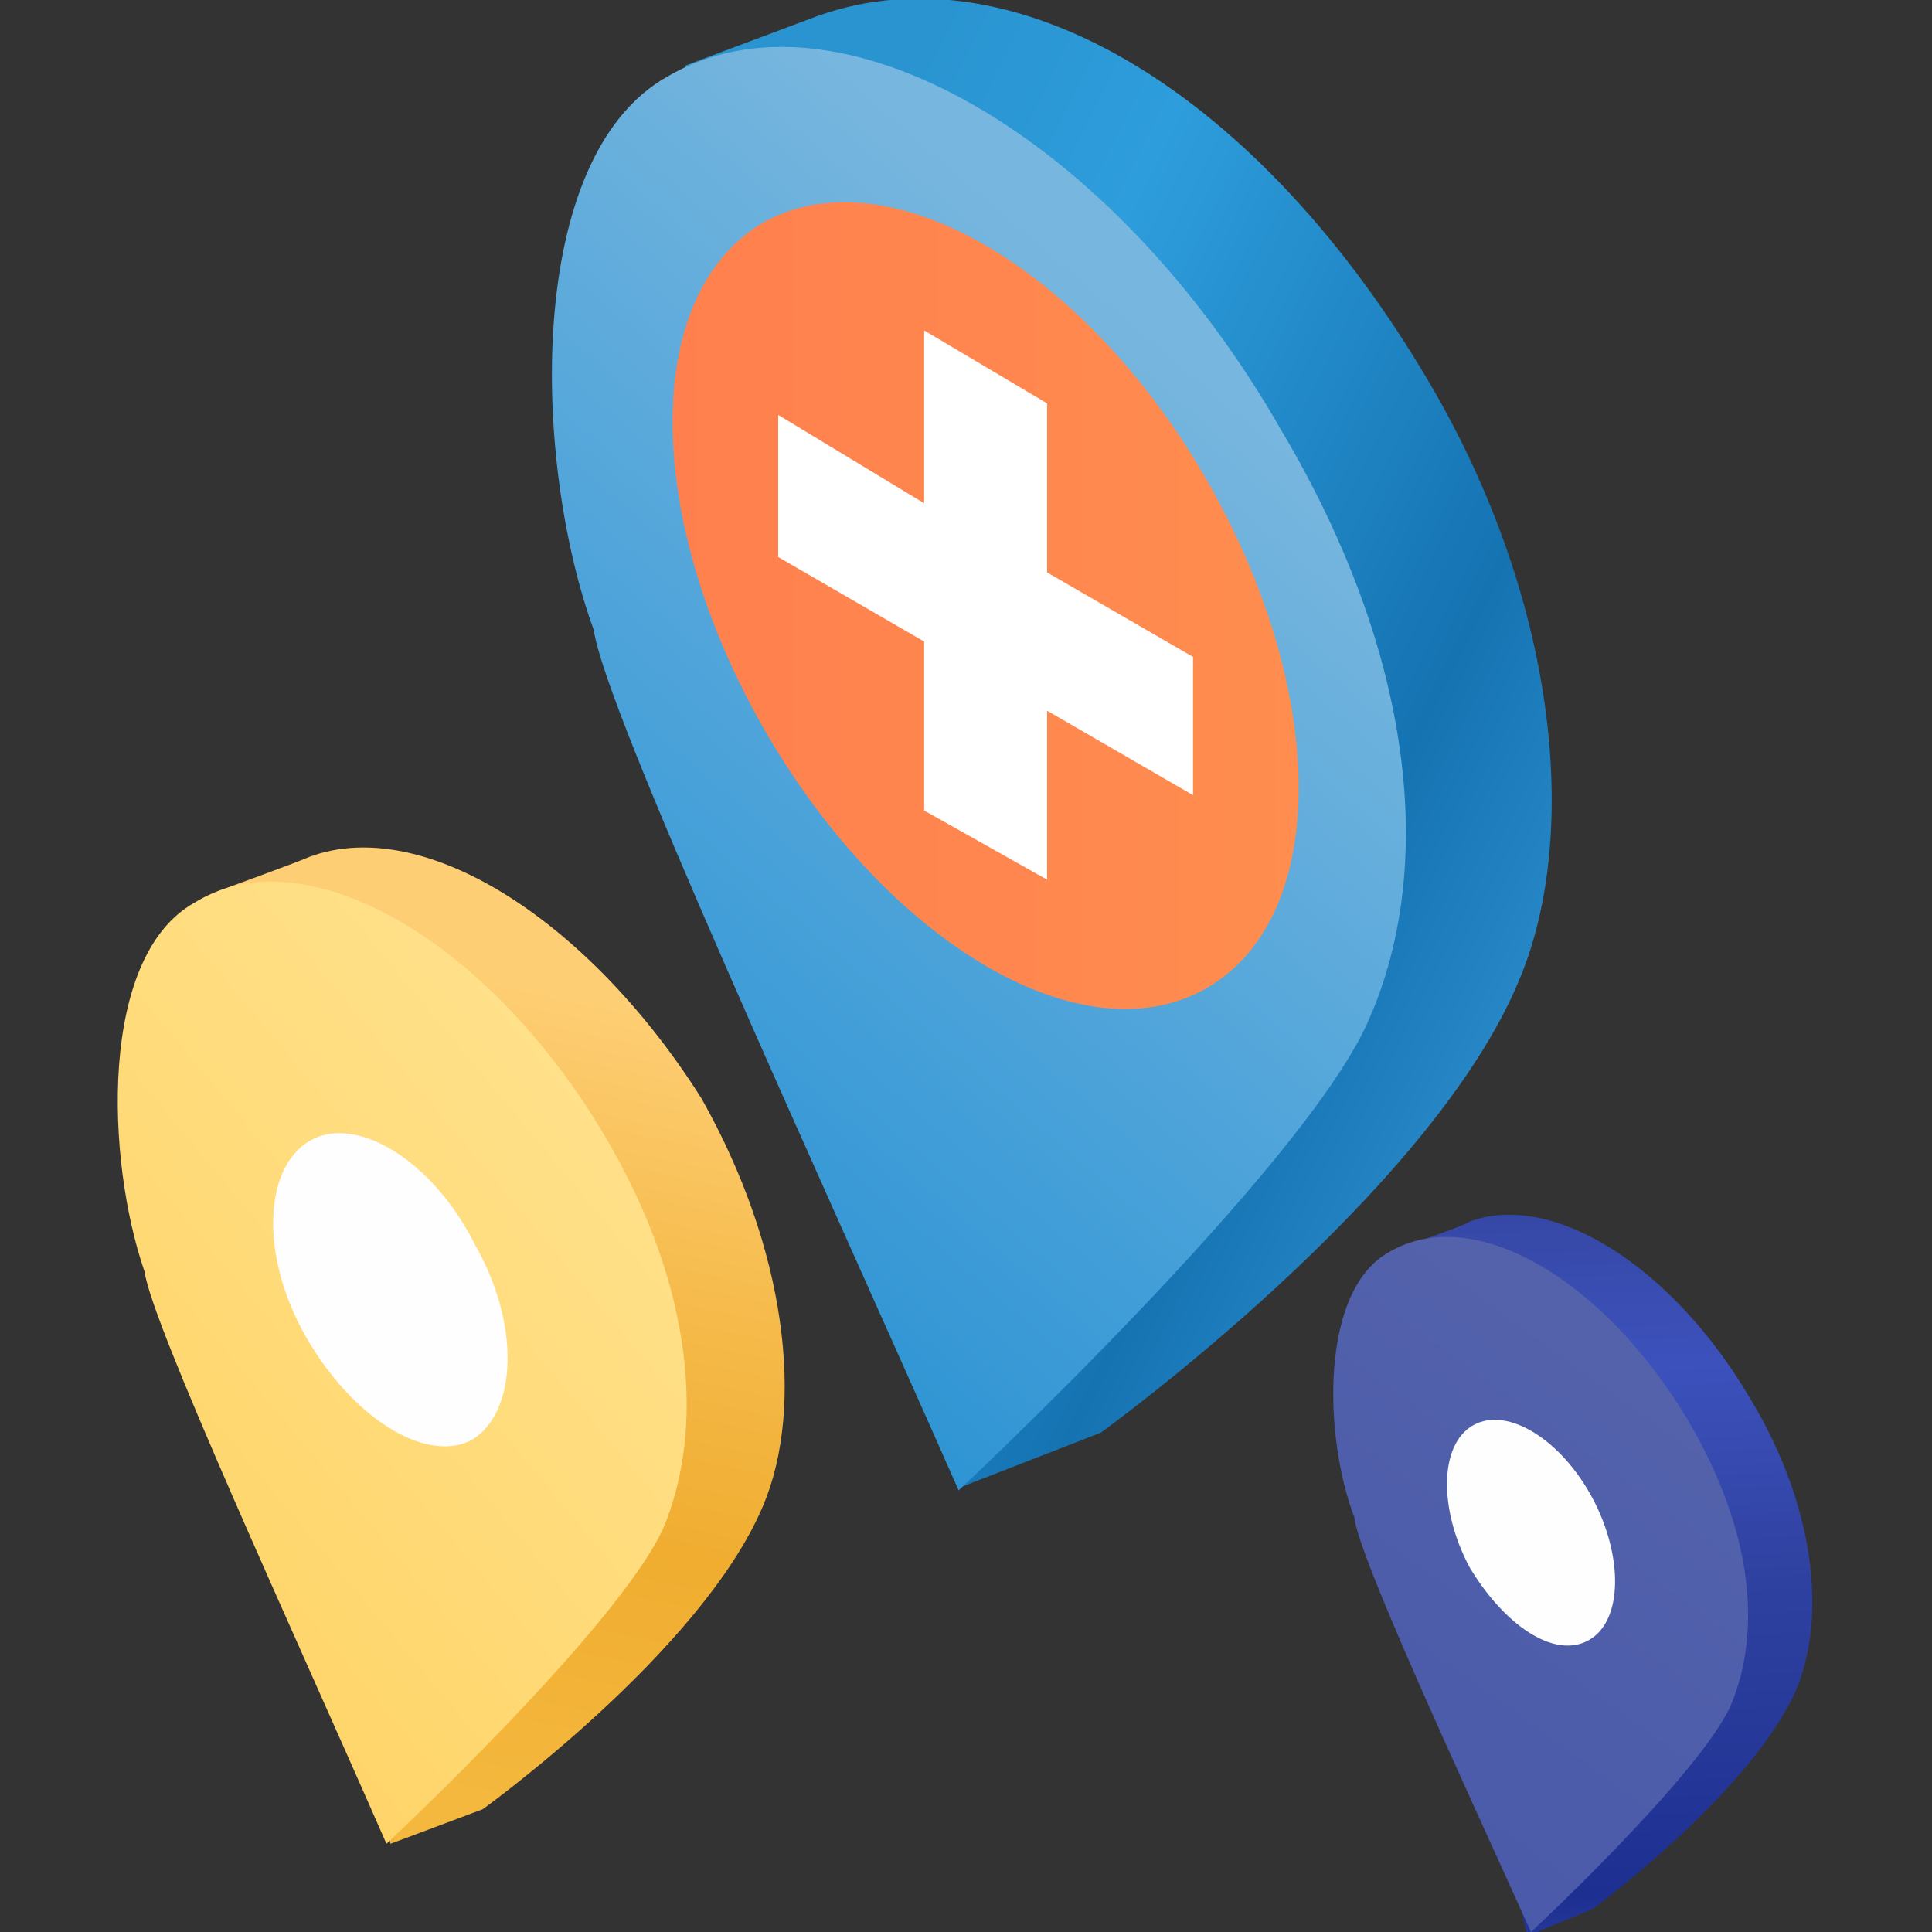 <svg width="60" height="60" viewBox="0 0 60 60" fill="none" xmlns="http://www.w3.org/2000/svg">
<rect x="0" y="0" width="60" height="60" fill="#333333" stroke="none"/>
<g clip-path="url(#clip0_3473_60816)">
<path d="M44.089 46.405C44.208 46.763 44.447 47.24 44.566 47.598V47.718L47.429 60.123L49.457 59.288C49.457 59.288 54.347 55.71 55.779 52.489C56.733 50.222 56.375 46.763 54.347 43.423C51.962 39.368 48.264 36.982 45.64 37.936C45.52 38.056 43.731 38.652 43.492 38.771L43.254 39.487C41.345 40.56 42.777 42.708 44.089 46.405Z" fill="url(#paint0_linear_3473_60816)"/>
<path d="M42.06 47.119C42.179 48.311 45.28 54.991 47.547 60.001C47.547 60.001 52.795 55.111 53.75 52.964C54.704 50.697 54.465 47.596 52.438 44.136C49.813 39.723 45.758 37.337 43.133 38.888C40.986 40.081 41.105 44.614 42.06 47.119Z" fill="url(#paint1_linear_3473_60816)"/>
<path d="M45.639 48.673C44.685 46.884 44.685 44.856 45.758 44.259C46.832 43.663 48.502 44.736 49.456 46.526C50.41 48.315 50.41 50.343 49.337 50.939C48.263 51.536 46.712 50.462 45.639 48.673Z" fill="#FEFEFE"/>
<path d="M7.356 38.414C7.594 39.011 7.833 39.488 8.071 39.965V40.084L12.127 57.261L14.99 56.188C14.99 56.188 21.789 51.297 23.698 46.764C25.01 43.663 24.413 38.772 21.789 34.12C18.33 28.633 13.2 25.293 9.622 26.605C9.383 26.725 6.759 27.679 6.759 27.679C3.777 29.349 5.447 33.404 7.356 38.414Z" fill="url(#paint2_linear_3473_60816)"/>
<path d="M4.487 39.486C4.726 41.156 9.02 50.461 12.002 57.26C12.002 57.26 19.159 50.58 20.591 47.478C21.903 44.377 21.545 39.964 18.801 35.312C15.223 29.228 9.497 25.888 6.038 28.035C3.056 29.705 3.294 36.027 4.487 39.486Z" fill="url(#paint3_linear_3473_60816)"/>
<path d="M9.499 41.513C8.068 39.008 8.187 36.264 9.618 35.429C11.05 34.594 13.436 36.026 14.748 38.65C16.179 41.155 16.06 43.898 14.628 44.733C13.197 45.449 10.931 44.018 9.499 41.513Z" fill="#FEFEFE"/>
<path d="M22.733 17.894C23.09 18.729 23.329 19.564 23.806 20.28L23.925 20.518L29.89 46.164L34.184 44.494C34.184 44.494 44.442 37.099 47.186 30.419C49.094 25.886 48.379 18.49 44.204 11.572C38.836 2.625 31.202 -1.788 25.118 0.598L21.301 2.029C21.301 2.029 19.87 10.379 22.733 17.894Z" fill="url(#paint4_linear_3473_60816)"/>
<path d="M18.44 19.566C18.798 22.071 25.239 36.027 29.772 46.285C29.772 46.285 40.627 36.146 42.535 31.613C44.563 26.961 43.967 20.401 39.792 13.363C34.543 4.178 25.955 -0.713 20.706 2.389C16.293 4.894 16.531 14.317 18.44 19.566Z" fill="url(#paint5_linear_3473_60816)"/>
<path d="M37.528 30.654C41.345 28.388 41.225 21.35 37.408 14.79C33.591 8.229 27.508 4.77 23.691 6.917C19.873 9.183 19.993 16.221 23.81 22.782C27.627 29.342 33.711 32.921 37.528 30.654Z" fill="url(#paint6_linear_3473_60816)"/>
<path d="M37.051 20.401L32.518 17.777V12.528L28.701 10.262V15.63L24.168 12.886V17.299L28.701 19.924V25.172L32.518 27.319V22.071L37.051 24.695V20.401Z" fill="white"/>
</g>
<defs>
<linearGradient id="paint0_linear_3473_60816" x1="49.083" y1="37.653" x2="50.013" y2="62.864" gradientUnits="userSpaceOnUse">
<stop stop-color="#3648A6"/>
<stop offset="0.19" stop-color="#3C51BC"/>
<stop offset="0.46" stop-color="#2F41A0"/>
<stop offset="0.839" stop-color="#1D3092"/>
<stop offset="1" stop-color="#3648A6"/>
</linearGradient>
<linearGradient id="paint1_linear_3473_60816" x1="53.071" y1="39.394" x2="30.113" y2="71.118" gradientUnits="userSpaceOnUse">
<stop stop-color="#5664AB"/>
<stop offset="1" stop-color="#3F50A9"/>
</linearGradient>
<linearGradient id="paint2_linear_3473_60816" x1="16.153" y1="30.568" x2="10.984" y2="55.121" gradientUnits="userSpaceOnUse">
<stop stop-color="#FECE74"/>
<stop offset="0.312" stop-color="#F6BC4E"/>
<stop offset="0.65" stop-color="#F0AD30"/>
<stop offset="1" stop-color="#F4B83E"/>
</linearGradient>
<linearGradient id="paint3_linear_3473_60816" x1="34.329" y1="21.608" x2="3.715" y2="47.055" gradientUnits="userSpaceOnUse">
<stop stop-color="#FFEDAB"/>
<stop offset="1" stop-color="#FFD56A"/>
</linearGradient>
<linearGradient id="paint4_linear_3473_60816" x1="48.19" y1="35.502" x2="18.996" y2="21.094" gradientUnits="userSpaceOnUse">
<stop offset="0" stop-color="#2F90D0"/>
<stop offset="0.288" stop-color="#1573B2"/>
<stop offset="0.757" stop-color="#2E9DDC"/>
<stop offset="1" stop-color="#2994D0"/>
</linearGradient>
<linearGradient id="paint5_linear_3473_60816" x1="27.897" y1="48.944" x2="53.176" y2="19.484" gradientUnits="userSpaceOnUse">
<stop stop-color="#2891D2"/>
<stop offset="0.373" stop-color="#48A1D9"/>
<stop offset="0.887" stop-color="#77B6DE"/>
</linearGradient>
<linearGradient id="paint6_linear_3473_60816" x1="20.879" y1="18.828" x2="40.359" y2="18.828" gradientUnits="userSpaceOnUse">
<stop stop-color="#FF804E"/>
<stop offset="1" stop-color="#FF8D4F"/>
</linearGradient>
<clipPath id="clip0_3473_60816">
<rect width="52.724" height="60" fill="white" transform="translate(3.638)"/>
</clipPath>
</defs>
</svg>
